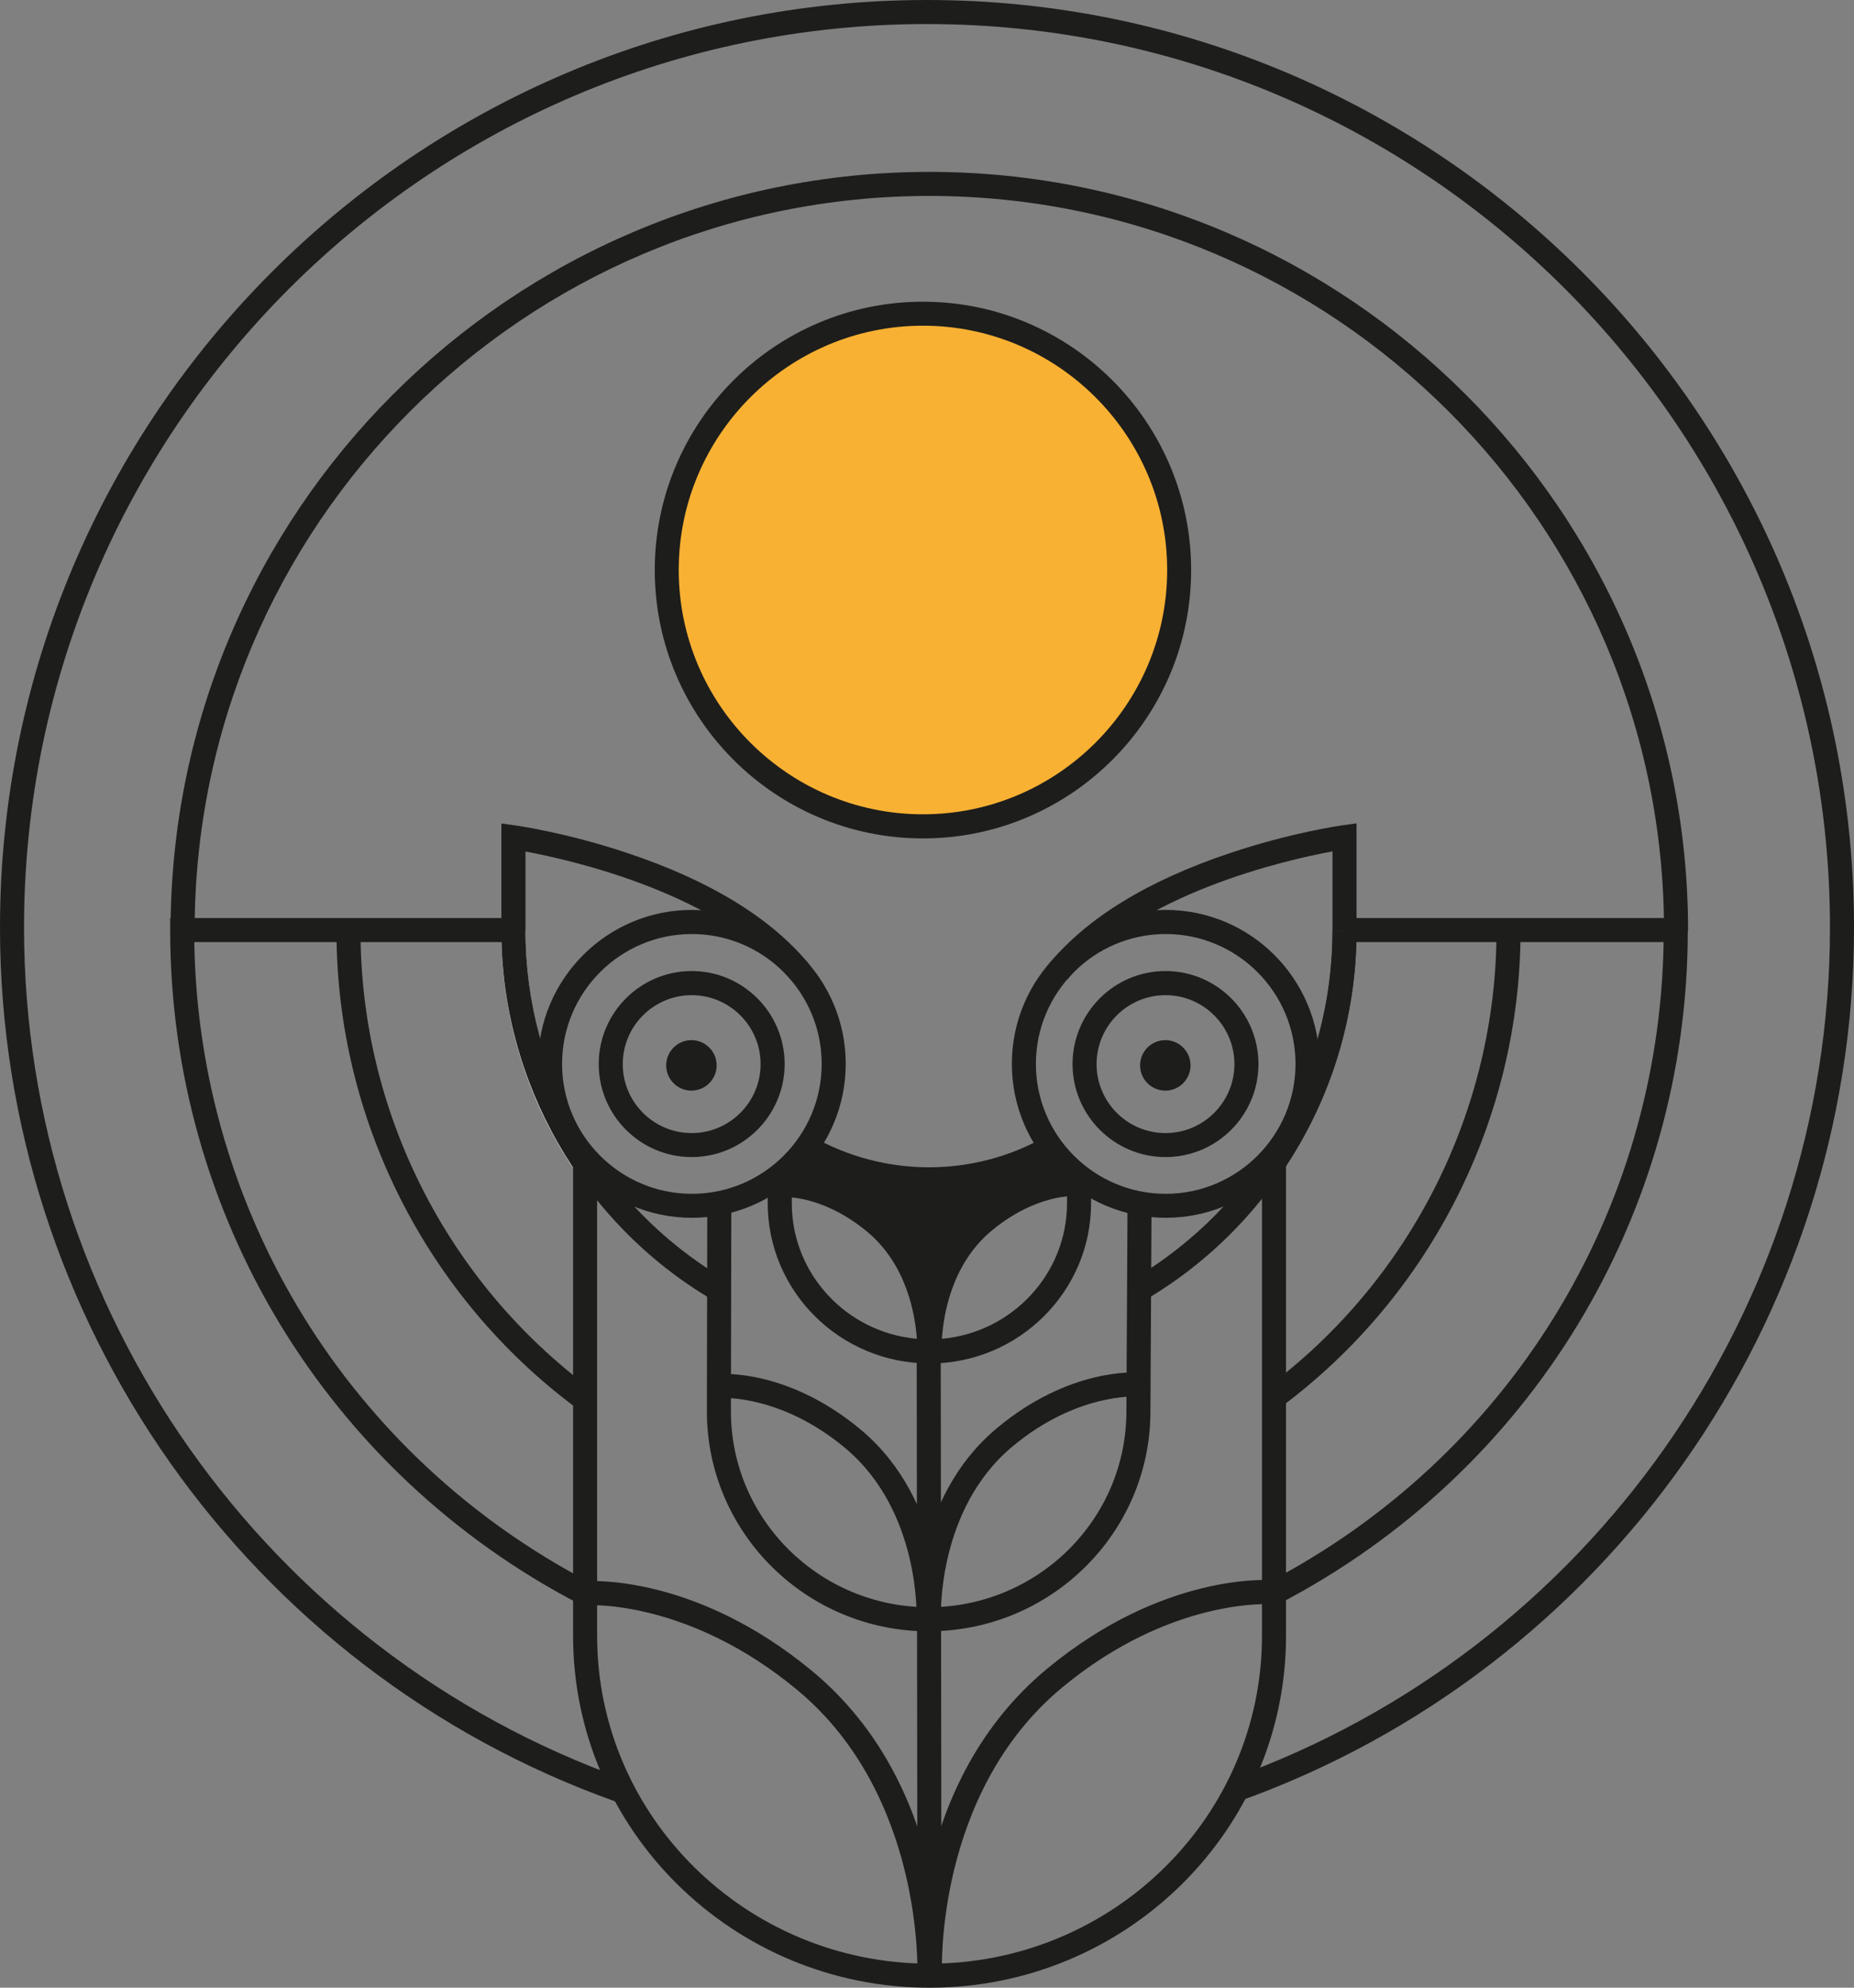 <?xml version="1.0" encoding="UTF-8"?>
<svg xmlns="http://www.w3.org/2000/svg" id="Layer_2" viewBox="0 0 279.22 299.17">
  <rect x="0" y="0" width="279.22" height="299.17" fill="#808080" stroke="none"/>
  <defs>
    <style>.cls-1{fill:#f8b133;}.cls-2{fill:#fff;}.cls-3{fill:#1d1d1b;}</style>
  </defs>
  <g id="Layer_1-2">
    <circle class="cls-1" cx="139.01" cy="85.79" r="38.58" transform="translate(-.22 .36) rotate(-.15)"></circle>
    <path class="cls-3" d="m139,126.19c-22.27,0-40.39-18.12-40.39-40.39s18.12-40.39,40.39-40.39,40.39,18.12,40.39,40.39-18.12,40.39-40.39,40.39Zm0-77.17c-20.28,0-36.78,16.5-36.78,36.77s16.5,36.77,36.78,36.77,36.78-16.5,36.78-36.77-16.5-36.77-36.78-36.77Z"></path>
    <path class="cls-2" d="m86.51,176.1c-7.2-10.66-11-23.11-11-36.01h3.62c0,12.17,3.59,23.92,10.38,33.98l-3,2.03Z"></path>
    <path class="cls-3" d="m139.9,179.31c-6.8,0-13.5-1.77-19.38-5.11l1.79-3.15c5.34,3.03,11.42,4.64,17.59,4.64s12.17-1.58,17.45-4.57l1.78,3.15c-5.83,3.29-12.48,5.04-19.23,5.04Z"></path>
    <path class="cls-3" d="m87.14,241.36c-37.94-19.79-61.51-58.64-61.51-101.38v-1.81h51.6v3.62H29.26c.65,40.67,23.35,77.48,59.55,96.36l-1.67,3.21Z"></path>
    <path class="cls-3" d="m192.62,241.39l-1.67-3.21c36.23-18.86,58.94-55.67,59.6-96.39h-48.14v-3.62h51.78v1.81c0,42.79-23.59,81.65-61.56,101.41Z"></path>
    <path class="cls-3" d="m192.9,211.78l-2.16-2.91c21.69-16.1,34.64-41.81,34.64-68.77h3.62c0,28.1-13.49,54.9-36.1,71.68Z"></path>
    <path class="cls-3" d="m86.89,211.98c-22.67-16.78-36.21-43.6-36.21-71.77h3.62c0,27.02,12.99,52.76,34.74,68.86l-2.15,2.91Z"></path>
    <path class="cls-3" d="m104.2,183.29c-12.78,0-23.17-10.39-23.17-23.17s10.39-23.17,23.17-23.17,23.17,10.39,23.17,23.17-10.39,23.17-23.17,23.17Zm0-42.71c-10.78,0-19.55,8.77-19.55,19.55s8.77,19.55,19.55,19.55,19.55-8.77,19.55-19.55-8.77-19.55-19.55-19.55Z"></path>
    <path class="cls-3" d="m104.17,174.15c-7.72,0-14-6.28-14-14s6.28-14,14-14,14,6.28,14,14-6.28,14-14,14Zm0-24.37c-5.72,0-10.38,4.65-10.38,10.38s4.66,10.38,10.38,10.38,10.38-4.66,10.38-10.38-4.66-10.38-10.38-10.38Z"></path>
    <circle class="cls-3" cx="104.13" cy="160.35" r="1.99"></circle>
    <path class="cls-3" d="m104.13,164.15c-2.1,0-3.8-1.71-3.8-3.8s1.71-3.8,3.8-3.8,3.8,1.7,3.8,3.8-1.71,3.8-3.8,3.8Zm0-3.98c-.1,0-.18.08-.18.18,0,.2.36.2.36,0,0-.1-.08-.18-.18-.18Z"></path>
    <path class="cls-3" d="m175.56,183.29c-12.78,0-23.17-10.39-23.17-23.17s10.39-23.17,23.17-23.17,23.17,10.39,23.17,23.17-10.39,23.17-23.17,23.17Zm0-42.71c-10.78,0-19.55,8.77-19.55,19.55s8.77,19.55,19.55,19.55,19.55-8.77,19.55-19.55-8.77-19.55-19.55-19.55Z"></path>
    <path class="cls-3" d="m175.53,174.15c-7.72,0-14-6.28-14-14s6.28-14,14-14,14,6.28,14,14-6.28,14-14,14Zm0-24.37c-5.72,0-10.38,4.65-10.38,10.38s4.66,10.38,10.38,10.38,10.38-4.66,10.38-10.38-4.66-10.38-10.38-10.38Z"></path>
    <circle class="cls-3" cx="175.5" cy="160.35" r="1.99"></circle>
    <path class="cls-3" d="m175.5,164.15c-2.1,0-3.8-1.71-3.8-3.8s1.71-3.8,3.8-3.8,3.8,1.7,3.8,3.8-1.71,3.8-3.8,3.8Zm0-3.98c-.1,0-.18.08-.18.18,0,.2.36.2.36,0,0-.1-.08-.18-.18-.18Z"></path>
    <path class="cls-3" d="m107.21,195.59c-19.55-11.54-31.7-32.8-31.7-55.48v-16.17l2.06.29c.31.04,7.74,1.09,16.92,4.16,12.44,4.15,21.64,9.78,27.36,16.73l-2.79,2.3c-10.68-12.97-33.04-17.98-39.92-19.26v11.95c0,21.41,11.46,41.47,29.92,52.37l-1.84,3.12Z"></path>
    <path class="cls-3" d="m172.46,195.66l-1.83-3.12c18.53-10.89,30.05-30.98,30.05-52.45h3.62c0,22.74-12.2,44.04-31.83,55.57Z"></path>
    <path class="cls-3" d="m160.75,147.4l-2.79-2.3c5.72-6.95,14.92-12.58,27.36-16.73,9.18-3.07,16.6-4.12,16.92-4.16l2.06-.29v16.17h-3.62v-11.95c-6.88,1.27-29.24,6.28-39.92,19.26Z"></path>
    <path class="cls-3" d="m193.3,176.1l-3-2.03c6.79-10.06,10.38-21.81,10.38-33.98h3.62c0,12.89-3.8,25.34-11,36.01Z"></path>
    <path class="cls-3" d="m139.99,299.17c-29.6,0-53.68-23.75-53.68-52.95v-70.87h3.62v70.87c0,27.2,22.46,49.33,50.07,49.33s50.06-22.13,50.06-49.33v-71.79h3.62v71.79c0,29.2-24.08,52.95-53.68,52.95Z"></path>
    <path class="cls-3" d="m139.97,205.21c-13.43,0-24.35-10.83-24.35-24.13l.04-4.52h1.81c.22-.02,7.55-.54,15.49,6.08,3.59,3,5.73,6.71,6.99,10.17,1.26-3.5,3.4-7.28,7.05-10.32,7.94-6.62,15.28-6.1,15.58-6.07h.08s1.66,0,1.66,0v4.67c0,13.31-10.92,24.13-24.35,24.13Zm-20.72-24.99v.88c-.01,10.66,8.28,19.46,18.83,20.4-.24-3.49-1.46-11.1-7.45-16.09-4.76-3.97-9.14-4.96-11.39-5.19Zm41.45-.16c-2.25.23-6.63,1.23-11.38,5.19-6.08,5.07-7.25,12.84-7.46,16.25,10.55-.95,18.84-9.75,18.84-20.43v-1.01Z"></path>
    <path class="cls-3" d="m140.32,177.4c7.38.21,17.56-4.31,17.56-4.31,0,0,1.85,1.85,2.62,2.62.77.77,1.85,1.39,1.85,1.39,0,0-12.01,1.39-16.94,8.01-4.92,6.62-5.39,14.01-5.39,14.01,0,0-2-7.86-3.85-11.55-1.85-3.69-7.38-6.77-9.86-7.86-2.47-1.09-9.09-2.46-9.09-2.46,0,0-.46.16,2.16-2.16,2.62-2.3,2.3-2.92,2.3-2.92,0,0,7.4,4.92,18.64,5.22Z"></path>
    <path class="cls-3" d="m140.29,202.09l-.73-2.86c-.02-.08-2.01-7.85-3.81-11.46-1.73-3.46-7.05-6.51-9.63-7.64-2.22-.97-7.95-2.21-8.87-2.41l-.24.08-.22-.33c-.21-.36-.28-.47,2.28-2.74,1.81-1.59,2.1-2.28,2.15-2.45l-.76-1.49,1.48.98c.07.05,7.43,4.85,18.4,5.15h0c7.21.22,17.26-4.22,17.36-4.27l.29-.13,2.84,2.85c.72.72,1.74,1.31,1.75,1.31l1.23.7-1.41.16c-.12.01-11.87,1.44-16.62,7.83-4.79,6.44-5.3,13.69-5.3,13.76l-.19,2.94Zm-22.25-25.14c1.8.39,6.42,1.45,8.45,2.33,2.88,1.26,8.24,4.39,10.09,8.07,1.25,2.5,2.55,6.81,3.29,9.43.52-2.74,1.84-7.49,5.16-11.96,4.12-5.53,12.83-7.47,16.05-8.02-.3-.22-.62-.49-.91-.77l-2.39-2.4c-1.76.75-10.7,4.42-17.46,4.22-9.52-.26-16.4-3.84-18.34-4.97-.33.64-1.1,1.49-2.29,2.55-.84.75-1.34,1.22-1.64,1.51Z"></path>
    <path class="cls-3" d="m138.25,297.18c-.06-1.17-1.21-28.89,19.4-45.98,17.56-14.56,33.5-13.42,34.16-13.36l-.3,3.61c-.15-.01-15.2-1.03-31.55,12.54-19.19,15.92-18.11,42.75-18.1,43.02l-3.62.18Z"></path>
    <path class="cls-3" d="m141.77,297.54l-3.62-.18c.01-.27,1.09-27.1-18.1-43.02-16.36-13.57-31.35-12.75-31.51-12.74l-.25-3.61c.67-.05,16.52-1,34.07,13.56,20.61,17.09,19.46,44.81,19.4,45.99Z"></path>
    <path class="cls-3" d="m139.86,245.53c-18.42,0-33.4-14.85-33.4-33.1l.06-31.38h3.62s-.06,31.38-.06,31.38c0,16.25,13.36,29.47,29.78,29.47s29.78-13.22,29.78-29.48l.17-31.38,3.62.02-.17,31.37c0,18.24-14.98,33.09-33.4,33.09Z"></path>
    <path class="cls-3" d="m138.1,243.64c-.04-.73-.75-18.03,12.06-28.71,10.9-9.09,20.9-8.37,21.32-8.34l-.3,3.61c-.08,0-8.99-.58-18.7,7.51-11.41,9.51-10.77,25.59-10.77,25.76l-3.62.18Z"></path>
    <path class="cls-3" d="m141.66,243.86l-3.62-.18,1.81.09-1.81-.09c0-.16.64-16.24-10.77-25.75-9.7-8.09-18.62-7.52-18.7-7.51l-.29-3.61c.42-.03,10.41-.75,21.32,8.34,12.82,10.69,12.1,27.98,12.06,28.71Z"></path>
    <rect class="cls-3" x="138.13" y="202.93" width="3.62" height="93.61" transform="translate(-.32 .18) rotate(-.07)"></rect>
    <path class="cls-3" d="m92.84,271.2C37.31,251.46,0,198.58,0,139.61,0,62.63,62.63,0,139.61,0s139.61,62.63,139.61,139.61c0,58.86-37.22,111.71-92.62,131.5l-1.22-3.41c53.96-19.28,90.22-70.76,90.22-128.09C275.6,64.62,214.6,3.62,139.61,3.62S3.62,64.62,3.62,139.61c0,57.44,36.34,108.95,90.43,128.18l-1.21,3.41Z"></path>
    <path class="cls-3" d="m254.23,140.07h-3.62c0-60.97-49.64-110.58-110.65-110.58S29.31,79.09,29.31,140.07h-3.62c0-62.97,51.26-114.2,114.27-114.2s114.27,51.23,114.27,114.2Z"></path>
  </g>
</svg>
